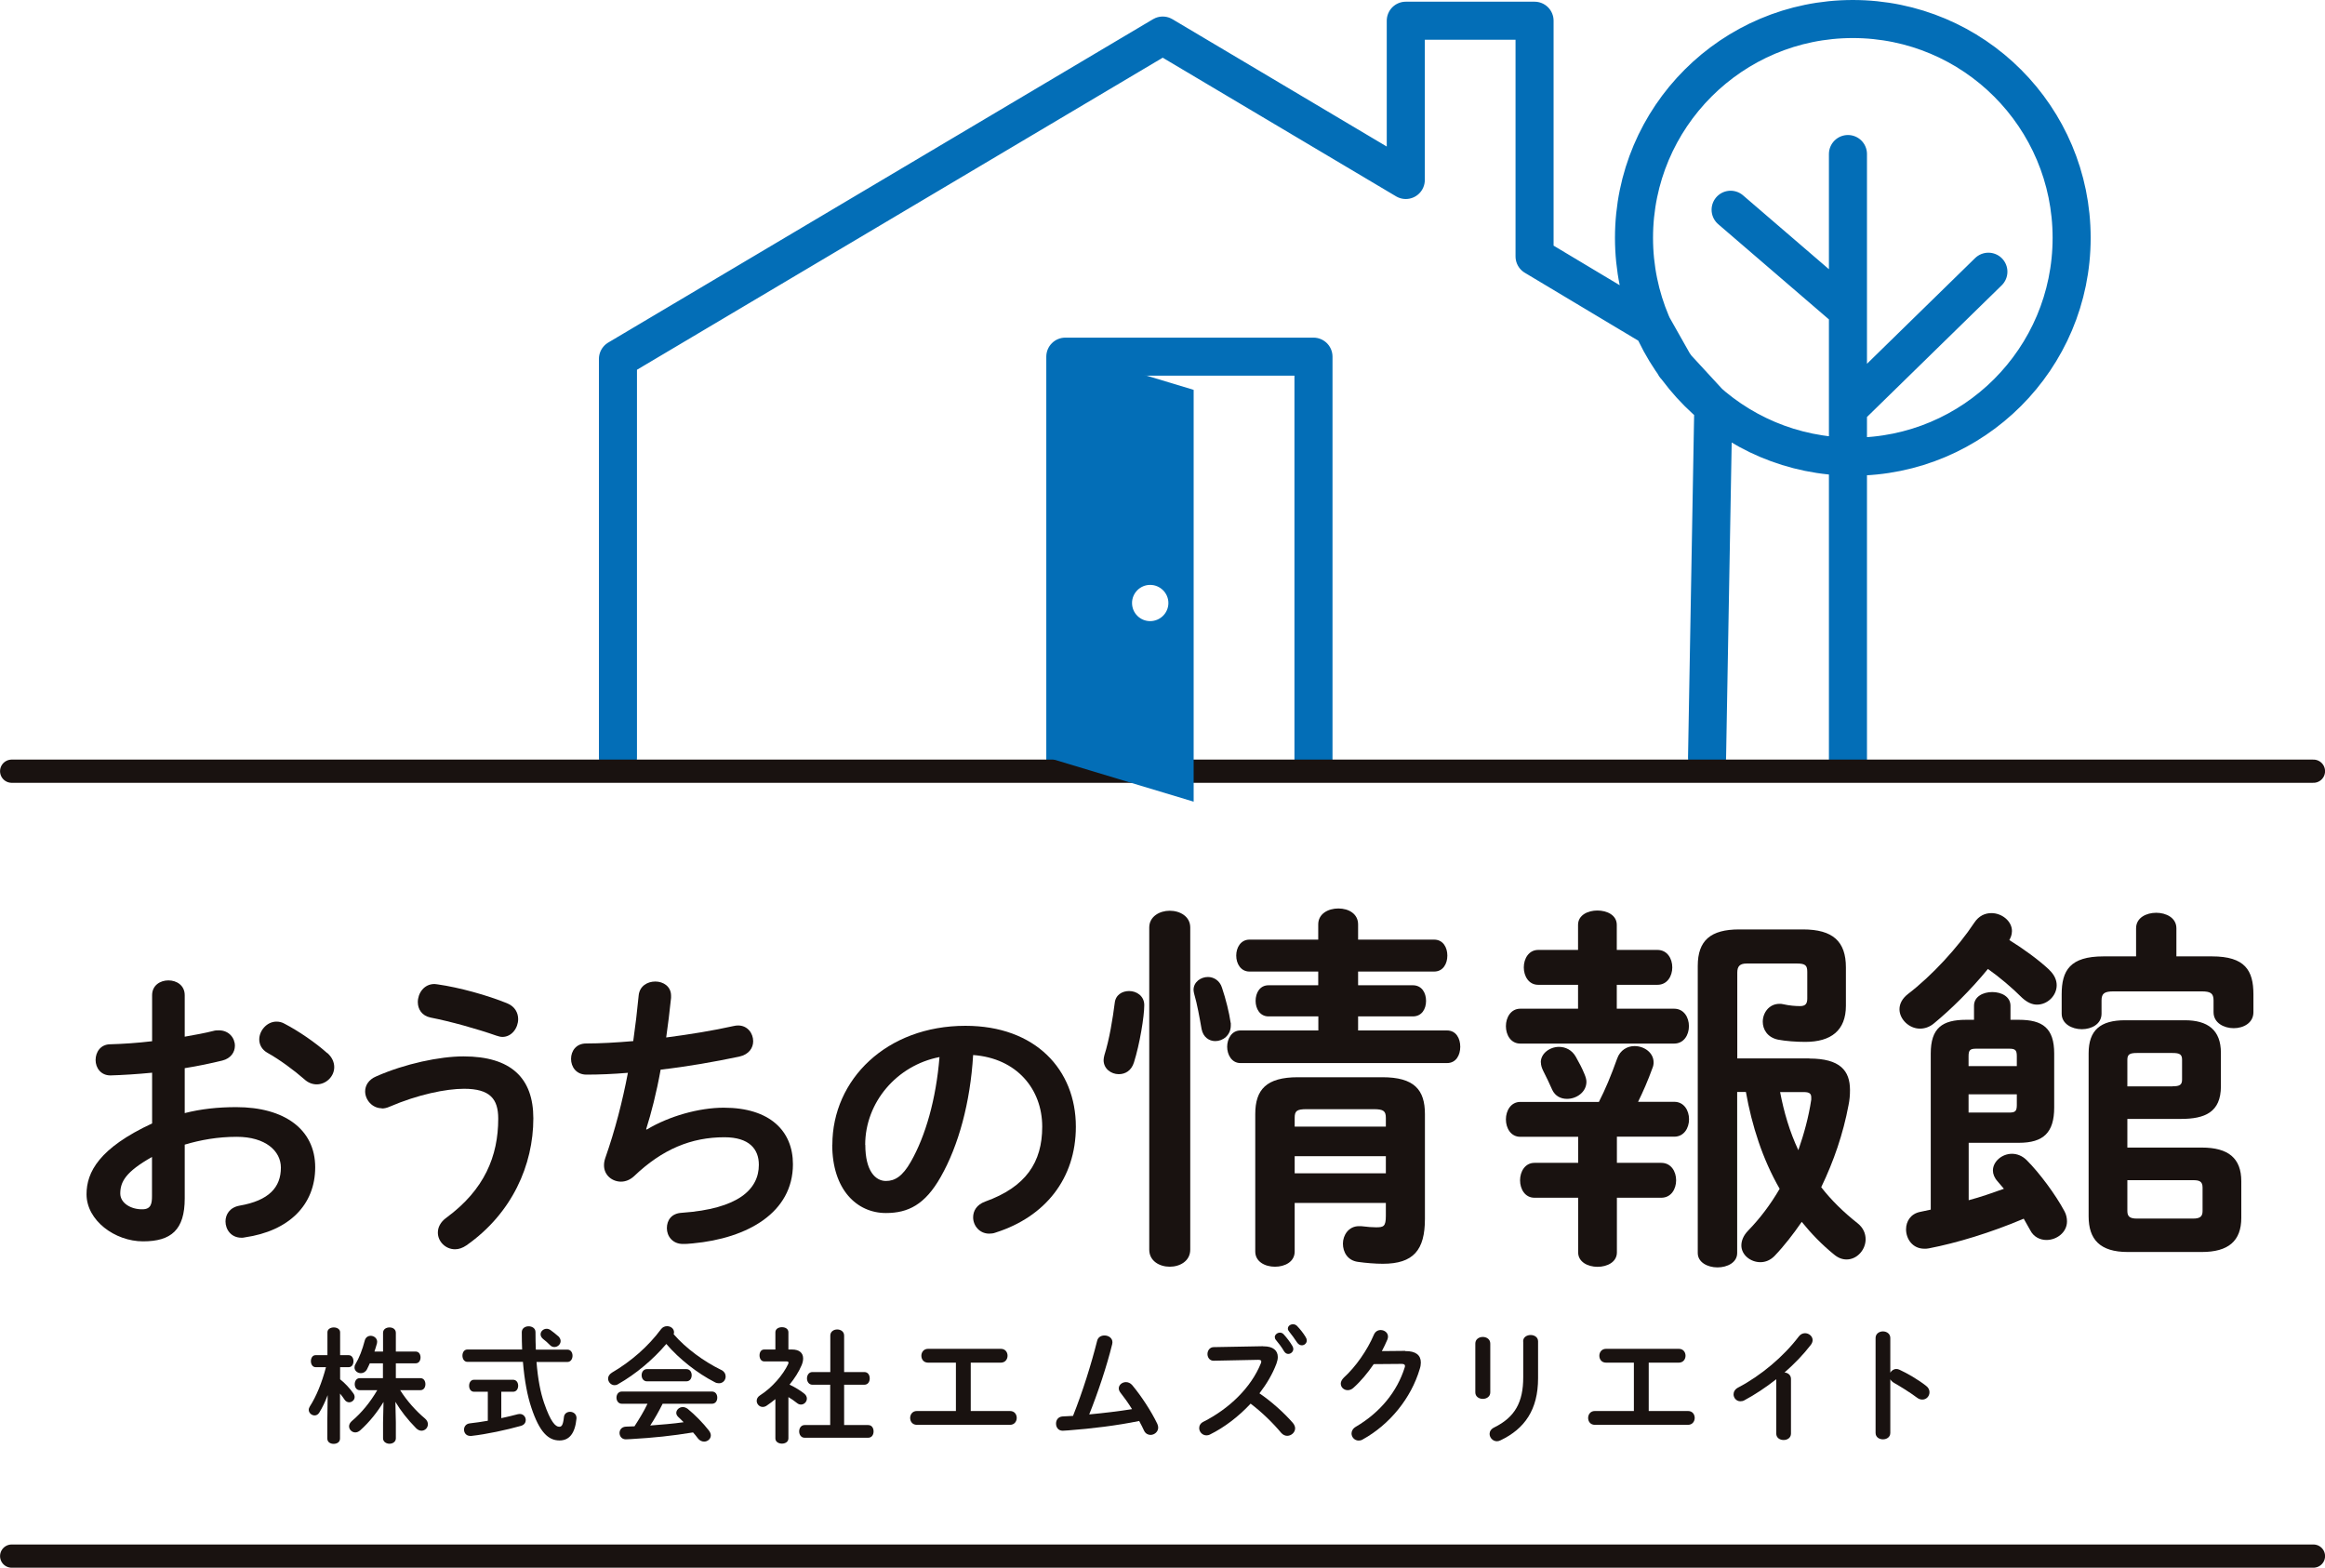 <?xml version="1.0" encoding="UTF-8"?>
<svg id="Layer_2" data-name="Layer 2" xmlns="http://www.w3.org/2000/svg" viewBox="0 0 205.28 138.42">
  <defs>
    <style>
      .cls-1 {
        stroke-width: 3.36px;
      }

      .cls-1, .cls-2, .cls-3 {
        fill: none;
        stroke-linecap: round;
      }

      .cls-1, .cls-3 {
        stroke: #036eb7;
        stroke-linejoin: round;
      }

      .cls-4 {
        isolation: isolate;
      }

      .cls-5 {
        fill: #191210;
      }

      .cls-5, .cls-6 {
        stroke-width: 0px;
      }

      .cls-2 {
        stroke: #191210;
        stroke-miterlimit: 10;
        stroke-width: 2.05px;
      }

      .cls-3 {
        stroke-width: 3.36px;
      }

      .cls-6 {
        fill: #036eb7;
      }
    </style>
  </defs>
  <g id="_レイヤー_1" data-name="レイヤー 1">
    <g class="cls-4">
      <path class="cls-5" d="M16.3,98.28c1.44-.37,2.94-.53,4.56-.53,4.27,0,6.97,1.98,6.97,5.31s-2.32,5.63-6.22,6.19c-.11.03-.19.03-.29.03-.91,0-1.41-.72-1.41-1.44,0-.61.37-1.23,1.23-1.39,2.62-.45,3.66-1.63,3.66-3.36,0-1.47-1.36-2.72-3.9-2.72-1.66,0-3.18.27-4.59.69v4.75c0,2.78-1.2,3.79-3.68,3.79s-4.99-1.84-4.99-4.16c0-1.95,1.12-4.08,5.79-6.25v-4.48c-1.33.13-2.62.21-3.68.24-.85,0-1.31-.67-1.31-1.36s.43-1.39,1.31-1.39c1.07-.03,2.35-.11,3.68-.27v-4.06c0-.88.72-1.31,1.44-1.31s1.44.43,1.44,1.31v3.66c.91-.16,1.79-.32,2.54-.51.16-.05.32-.05.48-.05.88,0,1.41.67,1.41,1.36,0,.56-.35,1.12-1.12,1.31-.99.24-2.11.48-3.31.67v3.98ZM13.42,102.15c-2.32,1.31-2.8,2.19-2.8,3.23,0,.85.96,1.41,1.95,1.39.77,0,.85-.51.85-1.17v-3.44ZM28.9,92.97c.45.4.61.85.61,1.25,0,.83-.72,1.52-1.55,1.52-.35,0-.75-.13-1.09-.45-.91-.8-2.22-1.76-3.23-2.32-.53-.29-.75-.75-.75-1.2,0-.77.67-1.57,1.52-1.57.24,0,.48.05.72.19,1.23.64,2.72,1.66,3.76,2.59Z"/>
      <path class="cls-5" d="M33.71,97.85c-.85,0-1.47-.75-1.47-1.49,0-.51.29-1.04.99-1.33,2.54-1.12,5.61-1.76,7.69-1.76,4.19,0,6.17,1.9,6.17,5.47,0,4.11-1.87,8.38-5.9,11.21-.35.24-.69.35-1.01.35-.85,0-1.52-.69-1.52-1.47,0-.45.21-.93.77-1.33,3.34-2.46,4.56-5.42,4.56-8.73,0-1.74-.72-2.64-3.02-2.64-1.6,0-4.08.51-6.57,1.58-.24.11-.48.16-.69.16ZM44.79,88.59c.67.27.96.83.96,1.39,0,.77-.56,1.57-1.39,1.57-.16,0-.35-.05-.53-.11-1.68-.59-4.03-1.25-5.82-1.6-.77-.16-1.12-.75-1.12-1.36,0-.77.53-1.6,1.47-1.6.11,0,.19.03.27.03,1.92.27,4.4.96,6.17,1.68Z"/>
      <path class="cls-5" d="M57.12,99.72c1.95-1.17,4.59-1.92,6.78-1.92,4.08,0,6.11,2.06,6.11,4.99,0,4.27-4,6.54-8.84,6.99-.43.05-.67.05-.88.05-.91,0-1.41-.69-1.41-1.39s.4-1.31,1.31-1.36c5.02-.35,6.81-2.08,6.81-4.24,0-1.39-.85-2.43-3.04-2.43-2.91,0-5.47,1.04-7.98,3.44-.35.32-.75.48-1.15.48-.77,0-1.5-.56-1.5-1.44,0-.21.03-.4.11-.64.88-2.51,1.52-5.02,2-7.53-1.31.11-2.54.16-3.66.16-.91,0-1.36-.69-1.36-1.39s.45-1.36,1.33-1.36c1.23,0,2.64-.08,4.16-.21.19-1.33.35-2.67.48-4.03.08-.83.77-1.23,1.47-1.23s1.39.43,1.39,1.25v.19c-.13,1.23-.27,2.4-.43,3.5,2.08-.27,4.16-.61,5.95-1.01.13-.03.27-.05.4-.05.83,0,1.33.69,1.33,1.39,0,.59-.37,1.17-1.23,1.36-2.14.45-4.56.88-6.94,1.15-.37,2.06-.83,3.84-1.28,5.26l.05.03Z"/>
      <path class="cls-5" d="M73.49,101.08c0-5.77,4.79-10.51,11.75-10.51,6.18,0,9.75,3.87,9.75,8.91,0,4.58-2.71,7.95-7.07,9.34-.2.08-.41.1-.58.1-.86,0-1.42-.71-1.42-1.44,0-.56.3-1.11,1.06-1.39,3.6-1.29,5.04-3.47,5.04-6.61,0-3.32-2.25-6.05-6.1-6.33-.25,4.2-1.29,8-2.86,10.76-1.39,2.46-2.89,3.19-4.84,3.19-2.58,0-4.74-2.08-4.74-6.03ZM76.4,101.08c0,2.33.91,3.19,1.82,3.19.79,0,1.47-.41,2.2-1.7,1.29-2.25,2.23-5.52,2.53-9.24-3.77.73-6.56,4-6.56,7.75Z"/>
      <path class="cls-5" d="M99.69,87.5c.67,0,1.34.44,1.34,1.24,0,1.01-.4,3.45-.91,5.06-.23.74-.77,1.04-1.34,1.04-.67,0-1.34-.47-1.34-1.24,0-.13.03-.27.07-.44.44-1.38.74-3.25.91-4.59.07-.74.67-1.07,1.27-1.07ZM105.09,110.33c0,1.01-.91,1.51-1.81,1.51s-1.81-.5-1.81-1.51v-28.44c0-.97.91-1.48,1.81-1.48s1.81.5,1.81,1.48v28.44ZM108.67,90.31v.23c0,.87-.7,1.38-1.37,1.38-.54,0-1.07-.34-1.21-1.07-.17-.97-.4-2.25-.64-3.05-.03-.13-.07-.27-.07-.4,0-.7.64-1.14,1.27-1.14.5,0,1.04.3,1.24.94.34,1.01.64,2.21.77,3.12ZM116.39,89.74h-4.39c-.77,0-1.14-.7-1.14-1.37,0-.7.37-1.38,1.14-1.38h4.39v-1.21h-6.07c-.77,0-1.17-.7-1.17-1.41s.4-1.41,1.17-1.41h6.07v-1.34c0-.94.87-1.41,1.78-1.41s1.74.47,1.74,1.41v1.34h6.71c.8,0,1.17.7,1.17,1.41s-.37,1.41-1.17,1.41h-6.71v1.21h4.83c.8,0,1.17.67,1.17,1.38s-.37,1.37-1.17,1.37h-4.83v1.24h7.85c.8,0,1.17.7,1.17,1.44s-.37,1.44-1.17,1.44h-18.24c-.77,0-1.17-.74-1.17-1.44s.4-1.44,1.17-1.44h6.88v-1.24ZM122.05,95.11c2.82,0,3.76,1.11,3.76,3.25v9.26c0,2.75-1.01,3.96-3.72,3.96-.67,0-1.51-.07-2.21-.17-.91-.13-1.31-.87-1.31-1.61s.5-1.54,1.41-1.54h.2c.6.07.97.1,1.31.1.67,0,.87-.07.87-1.01v-1.14h-8.05v4.29c0,.91-.87,1.34-1.74,1.34s-1.74-.44-1.74-1.34v-12.14c0-2.15.97-3.25,3.76-3.25h7.48ZM115.35,97.93c-.87,0-1.04.17-1.04.77v.77h8.05v-.77c0-.6-.2-.77-1.07-.77h-5.94ZM122.36,102.08h-8.05v1.51h8.05v-1.51Z"/>
      <path class="cls-5" d="M146.34,83.87c.87,0,1.31.77,1.31,1.54s-.44,1.54-1.31,1.54h-3.59v2.11h5.06c.87,0,1.31.77,1.31,1.54s-.44,1.54-1.31,1.54h-13.58c-.84,0-1.27-.77-1.27-1.54s.44-1.54,1.27-1.54h5.1v-2.11h-3.52c-.84,0-1.27-.77-1.27-1.54s.44-1.54,1.27-1.54h3.52v-2.21c0-.87.87-1.27,1.71-1.27s1.71.4,1.71,1.27v2.21h3.59ZM139.33,100.37h-5.1c-.84,0-1.27-.77-1.27-1.54s.44-1.54,1.27-1.54h6.94c.57-1.11,1.07-2.31,1.61-3.82.27-.77.91-1.11,1.54-1.11.84,0,1.68.57,1.68,1.44,0,.17-.03.34-.1.5-.4,1.11-.84,2.11-1.27,2.98h3.19c.87,0,1.31.77,1.31,1.54s-.44,1.54-1.31,1.54h-5.06v2.31h3.92c.87,0,1.31.77,1.31,1.54s-.44,1.54-1.31,1.54h-3.92v4.83c0,.84-.84,1.27-1.71,1.27s-1.71-.44-1.71-1.27v-4.83h-3.86c-.84,0-1.27-.77-1.27-1.54s.44-1.54,1.27-1.54h3.86v-2.31ZM136.04,93.8c0-.8.8-1.37,1.61-1.37.57,0,1.14.27,1.48.87.3.54.54.97.77,1.54.1.24.17.47.17.67,0,.91-.87,1.51-1.71,1.51-.54,0-1.04-.23-1.31-.8-.27-.6-.47-1.04-.8-1.68-.13-.27-.2-.5-.2-.74ZM159.75,93.46c2.72,0,3.59,1.07,3.59,2.78,0,.44-.03.87-.13,1.34-.47,2.52-1.31,4.96-2.41,7.24.91,1.17,1.98,2.21,3.22,3.19.5.4.7.91.7,1.41,0,.91-.74,1.78-1.68,1.78-.37,0-.74-.13-1.11-.44-1.04-.84-2.01-1.84-2.85-2.88-.74,1.07-1.54,2.11-2.41,3.02-.37.37-.8.54-1.24.54-.87,0-1.68-.64-1.68-1.48,0-.4.17-.87.6-1.31,1.04-1.07,1.98-2.31,2.78-3.69-1.51-2.62-2.45-5.57-2.98-8.55h-.77v14.22c0,.84-.87,1.27-1.74,1.27s-1.74-.44-1.74-1.27v-25.35c0-2.25,1.14-3.22,3.66-3.22h5.63c2.65,0,3.79,1.07,3.79,3.35v3.39c0,2.18-1.31,3.19-3.59,3.19-.8,0-1.74-.07-2.41-.2-.94-.2-1.34-.91-1.34-1.58,0-.77.54-1.58,1.48-1.58.1,0,.2,0,.3.03.57.13,1.11.17,1.51.17.47,0,.64-.2.64-.67v-2.35c0-.57-.17-.74-.91-.74h-4.43c-.6,0-.84.23-.84.8v7.58h6.37ZM157.17,96.42c.34,1.78.84,3.49,1.61,5.13.5-1.44.91-2.92,1.14-4.46v-.2c0-.34-.17-.47-.67-.47h-2.08Z"/>
      <path class="cls-5" d="M180.92,85.62c.47.44.67.91.67,1.37,0,.91-.8,1.71-1.74,1.71-.44,0-.87-.2-1.31-.6-.91-.91-1.98-1.81-3.02-2.55-1.54,1.88-3.29,3.59-4.76,4.8-.4.34-.84.47-1.24.47-.97,0-1.81-.84-1.81-1.71,0-.47.23-.94.74-1.34,2.11-1.61,4.43-4.13,5.87-6.31.4-.6.94-.84,1.51-.84.91,0,1.81.7,1.81,1.58,0,.37-.13.6-.23.8,1.24.77,2.58,1.74,3.52,2.62ZM173.81,105.97c1.04-.27,2.08-.64,3.12-1.01l-.57-.67c-.27-.3-.4-.64-.4-.94,0-.8.8-1.48,1.68-1.48.44,0,.91.17,1.31.57,1.14,1.14,2.55,3.05,3.32,4.49.17.3.23.64.23.91,0,.97-.91,1.64-1.81,1.64-.57,0-1.14-.27-1.44-.87-.17-.3-.37-.67-.57-1.01-2.92,1.24-5.94,2.15-8.38,2.62-.13.03-.27.03-.4.03-1.04,0-1.61-.87-1.61-1.71,0-.7.4-1.37,1.24-1.54.3-.07.6-.13.94-.2v-13.78c0-2.25,1.01-2.98,3.12-2.98h.7v-1.24c0-.81.8-1.21,1.61-1.21s1.61.4,1.61,1.21v1.24h.74c2.11,0,3.12.74,3.12,2.98v4.76c0,2.21-.94,3.12-3.12,3.12h-4.43v5.06ZM178.07,93.26c0-.54-.13-.67-.67-.67h-2.92c-.54,0-.67.13-.67.67v.87h4.26v-.87ZM177.4,98.23c.54,0,.67-.13.67-.67v-.94h-4.26v1.61h3.59ZM195.3,84.44c2.92,0,3.66,1.24,3.66,3.35v1.58c0,.94-.87,1.41-1.74,1.41s-1.78-.47-1.78-1.41v-1.04c0-.64-.27-.8-1.07-.8h-7.75c-.8,0-1.07.17-1.07.8v1.17c0,.91-.87,1.37-1.74,1.37s-1.78-.47-1.78-1.37v-1.71c0-2.11.74-3.35,3.69-3.35h2.88v-2.48c0-.94.91-1.37,1.78-1.37s1.78.44,1.78,1.37v2.48h3.15ZM187.83,98.8v2.52h6.57c2.35,0,3.49.94,3.49,2.98v3.22c0,2.05-1.14,3.02-3.49,3.02h-6.54c-2.45,0-3.45-1.11-3.45-3.15v-14.39c0-2.05,1.04-2.92,3.22-2.92h5.27c2.01,0,3.19.84,3.19,2.88v2.95c0,2.31-1.44,2.88-3.52,2.88h-4.73ZM191.82,95.91c.64,0,.84-.13.84-.6v-1.74c0-.47-.2-.6-.84-.6h-3.15c-.64,0-.84.13-.84.6v2.35h3.99ZM187.83,104.2v2.72c0,.47.2.67.84.67h4.96c.64,0,.84-.2.84-.67v-2.08c0-.57-.34-.64-.84-.64h-5.8Z"/>
    </g>
    <g class="cls-4">
      <path class="cls-5" d="M27.87,120.71c-.27,0-.42-.26-.42-.53s.14-.53.41-.53h1.05v-2.02c0-.29.29-.43.56-.43s.56.14.56.43v2.02h.76c.27,0,.42.26.42.53s-.14.53-.42.53h-.76v1.07c.41.32.85.79,1.16,1.23.09.12.12.23.12.34,0,.26-.24.46-.48.46-.14,0-.3-.07-.4-.22-.12-.19-.26-.37-.41-.55v3.97c0,.32-.27.47-.56.47s-.56-.15-.56-.47v-1.58l.03-2.25c-.21.56-.46,1.09-.74,1.54-.11.18-.26.25-.42.25-.25,0-.51-.22-.51-.49,0-.1.03-.2.1-.31.58-.91,1.06-2.09,1.42-3.46h-.93ZM37.12,121.68c.3,0,.44.26.44.53s-.14.53-.44.53h-1.79c.61.96,1.39,1.83,2.19,2.5.19.16.26.34.26.51,0,.31-.25.57-.57.57-.15,0-.32-.07-.47-.22-.75-.76-1.36-1.54-1.83-2.33l.04,1.83v1.39c0,.32-.29.48-.56.48s-.57-.16-.57-.48v-1.39l.04-1.82c-.52.86-1.22,1.76-2.06,2.51-.14.12-.29.18-.43.18-.3,0-.55-.25-.55-.54,0-.15.08-.32.24-.46.88-.74,1.65-1.7,2.25-2.73h-1.55c-.29,0-.44-.26-.44-.53s.15-.53.44-.53h2.05v-1.31h-1.16c-.09.19-.16.36-.25.53-.13.24-.34.34-.54.34-.29,0-.56-.21-.56-.5,0-.09.02-.19.08-.29.34-.57.61-1.27.83-2.11.08-.27.29-.4.52-.4.27,0,.57.2.57.53,0,.04-.01.1-.02.15-.07.24-.14.48-.22.71h.76v-1.65c0-.33.29-.48.57-.48s.56.15.56.48v1.65h1.75c.29,0,.43.25.43.52s-.14.52-.43.52h-1.75v1.31h2.17Z"/>
      <path class="cls-5" d="M46.1,119.16c-.02-.48-.03-1-.03-1.54,0-.35.31-.52.6-.52s.61.16.61.51c0,.55.01,1.07.03,1.55h2.79c.3,0,.45.27.45.54s-.15.55-.45.55h-2.73c.12,1.52.35,2.69.67,3.62.58,1.69,1.01,2.1,1.33,2.1.21,0,.34-.11.42-.85.03-.32.29-.47.54-.47.29,0,.57.2.57.54v.05c-.13,1.34-.65,1.94-1.5,1.94-1,0-1.77-.75-2.48-2.88-.35-1.04-.61-2.38-.75-4.06h-4.9c-.29,0-.44-.27-.44-.55s.15-.54.44-.54h4.83ZM43.07,122.88h-1.21c-.3,0-.44-.26-.44-.53s.14-.53.44-.53h3.44c.3,0,.45.26.45.53s-.15.53-.45.53h-1.04v2.33c.52-.11,1.02-.23,1.47-.35.05-.01.11-.02.16-.02.32,0,.53.26.53.54,0,.21-.12.42-.42.51-1.28.36-3.03.74-4.39.89h-.08c-.37,0-.56-.27-.56-.56,0-.25.16-.51.51-.55.49-.06,1.04-.13,1.59-.23v-2.55ZM49.29,117.97c.14.14.21.29.21.43,0,.29-.26.53-.55.53-.13,0-.26-.04-.38-.16-.22-.22-.38-.37-.63-.56-.14-.12-.21-.26-.21-.4,0-.26.24-.49.53-.49.11,0,.23.03.34.11.24.18.46.34.69.55Z"/>
      <path class="cls-5" d="M63.66,120.94c.29.14.41.37.41.59,0,.32-.23.6-.59.6-.12,0-.24-.02-.38-.1-1.52-.78-3.11-2.02-4.27-3.37-1.16,1.37-2.69,2.66-4.26,3.55-.11.07-.21.09-.31.09-.32,0-.57-.29-.57-.58,0-.19.1-.38.34-.53,1.68-.98,3.21-2.32,4.33-3.83.14-.19.34-.27.54-.27.32,0,.61.22.61.53,0,.06-.01.11-.03.18,1.08,1.25,2.66,2.4,4.19,3.15ZM58.5,123.95c-.33.66-.69,1.3-1.09,1.91.99-.08,1.98-.15,2.95-.29-.15-.16-.32-.32-.46-.45-.13-.12-.19-.25-.19-.37,0-.27.26-.52.58-.52.14,0,.29.06.43.16.65.53,1.37,1.27,1.86,1.9.12.15.18.31.18.44,0,.32-.29.55-.59.55-.2,0-.41-.09-.57-.31-.12-.16-.26-.34-.41-.5-1.9.31-3.45.47-5.49.59-.08,0-.34.02-.45.02-.36,0-.55-.29-.55-.56s.18-.54.56-.56l.76-.03c.42-.65.82-1.3,1.15-1.99h-2.26c-.32,0-.48-.27-.48-.54s.16-.54.48-.54h7.94c.33,0,.48.26.48.54s-.15.54-.48.54h-4.35ZM60.59,120.88c.33,0,.48.26.48.54s-.15.54-.48.54h-3.46c-.32,0-.48-.27-.48-.54s.16-.54.48-.54h3.46Z"/>
      <path class="cls-5" d="M69.61,127c0,.31-.29.46-.57.46s-.58-.15-.58-.46v-3.47c-.25.21-.51.4-.76.57-.12.09-.25.12-.36.12-.3,0-.53-.26-.53-.54,0-.18.09-.35.29-.48,1.07-.68,2.04-1.81,2.49-2.77.02-.05.03-.09.03-.12,0-.08-.07-.11-.2-.11h-1.95c-.27,0-.41-.26-.41-.53s.13-.52.41-.52h.99v-1.52c0-.31.29-.45.58-.45s.57.14.57.45v1.52h.32c.63,0,.98.29.98.79,0,.18-.04.38-.14.61-.24.57-.61,1.15-1.06,1.7.46.22.96.52,1.27.77.19.14.26.31.26.46,0,.29-.24.53-.52.53-.12,0-.24-.04-.36-.14-.22-.18-.47-.35-.75-.52v3.63ZM73.31,122.26h-1.58c-.32,0-.48-.29-.48-.56s.16-.56.48-.56h1.58v-3.22c0-.36.31-.54.61-.54s.61.18.61.54v3.22h1.78c.33,0,.48.27.48.56s-.15.56-.48.56h-1.78v3.56h2.12c.33,0,.48.27.48.56s-.15.56-.48.56h-5.61c-.32,0-.48-.29-.48-.56s.16-.56.48-.56h2.26v-3.56Z"/>
      <path class="cls-5" d="M85.71,124.58h3.47c.4,0,.59.31.59.61s-.2.61-.59.61h-8.23c-.4,0-.59-.31-.59-.61s.2-.61.59-.61h3.45v-4.27h-2.46c-.4,0-.59-.31-.59-.61s.2-.61.59-.61h6.43c.4,0,.59.31.59.61s-.2.61-.59.61h-2.66v4.27Z"/>
      <path class="cls-5" d="M99.96,124.43c-.34-.55-.7-1.05-1.04-1.48-.1-.13-.14-.26-.14-.37,0-.31.3-.55.63-.55.19,0,.4.08.56.27.8.96,1.69,2.32,2.21,3.41.05.12.08.23.08.33,0,.38-.34.65-.68.65-.22,0-.45-.12-.57-.38-.12-.27-.27-.55-.43-.85-1.93.4-4.23.68-6.26.83-.18.01-.42.03-.49.03-.4,0-.59-.31-.59-.63s.19-.6.57-.63c.31-.02.61-.03.93-.05.86-2.16,1.61-4.57,2.13-6.63.08-.33.36-.47.65-.47.35,0,.7.22.7.6,0,.04-.01.11-.02.16-.49,1.99-1.26,4.28-2.03,6.21,1.27-.12,2.55-.27,3.81-.47Z"/>
      <path class="cls-5" d="M111.52,118.87h.07c.81,0,1.23.37,1.23.94,0,.18-.04.37-.12.59-.34.91-.87,1.8-1.5,2.62,1.02.69,2.16,1.7,2.94,2.6.14.16.21.34.21.49,0,.36-.34.66-.7.66-.18,0-.37-.08-.53-.26-.68-.82-1.69-1.82-2.7-2.58-1.07,1.15-2.34,2.11-3.58,2.72-.11.06-.22.08-.32.08-.37,0-.64-.32-.64-.64,0-.22.11-.43.37-.56,2.28-1.15,4.21-3.02,5.07-5.15.03-.07.04-.13.04-.18,0-.1-.09-.14-.27-.14l-3.93.08c-.36.01-.55-.3-.55-.59s.19-.6.54-.61l4.37-.08ZM112.55,118.07c0-.22.22-.41.46-.41.11,0,.23.04.33.15.27.3.57.68.77,1.03.05.09.08.18.08.26,0,.25-.22.44-.45.44-.14,0-.27-.08-.37-.24-.22-.38-.49-.72-.72-1-.07-.08-.09-.16-.09-.24ZM113.71,117.3c0-.22.22-.38.45-.38.12,0,.25.04.36.15.26.27.56.64.76.98.07.11.1.21.1.3,0,.25-.21.43-.44.43-.14,0-.3-.08-.41-.24-.22-.34-.49-.7-.72-.99-.07-.08-.1-.16-.1-.24Z"/>
      <path class="cls-5" d="M124.08,119.29c.91-.01,1.37.35,1.37,1.01,0,.18-.03.37-.1.58-.76,2.56-2.64,4.89-5.03,6.21-.13.08-.25.1-.36.1-.36,0-.63-.3-.63-.63,0-.21.12-.44.38-.59,2.18-1.28,3.65-3.13,4.31-5.22.02-.05.03-.11.03-.15,0-.12-.09-.18-.3-.18l-2.46.02c-.54.79-1.16,1.53-1.79,2.09-.16.15-.34.21-.51.21-.33,0-.61-.25-.61-.58,0-.16.09-.35.27-.53,1.04-.94,2.08-2.43,2.65-3.78.12-.29.36-.42.6-.42.33,0,.65.23.65.58,0,.08-.02.16-.05.25-.14.34-.31.68-.49,1.03l2.05-.02Z"/>
      <path class="cls-5" d="M131.58,122.94c0,.37-.33.57-.66.57s-.66-.2-.66-.57v-4.32c0-.38.33-.58.66-.58s.66.2.66.58v4.32ZM134.48,118.43c0-.37.33-.56.67-.56.32,0,.65.19.65.56v3.26c0,2.78-1.19,4.46-3.3,5.47-.12.06-.23.09-.33.09-.37,0-.65-.32-.65-.65,0-.21.12-.43.41-.57,1.83-.9,2.56-2.23,2.56-4.42v-3.17Z"/>
      <path class="cls-5" d="M145.57,124.58h3.47c.4,0,.59.31.59.61s-.2.61-.59.61h-8.23c-.4,0-.59-.31-.59-.61s.2-.61.59-.61h3.45v-4.27h-2.46c-.4,0-.59-.31-.59-.61s.2-.61.59-.61h6.43c.4,0,.59.31.59.61s-.2.61-.59.61h-2.66v4.27Z"/>
      <path class="cls-5" d="M156.82,121.78c-.91.72-1.87,1.35-2.78,1.84-.13.08-.26.1-.38.1-.35,0-.6-.3-.6-.61,0-.22.12-.46.42-.61,1.99-1.04,4-2.73,5.34-4.5.15-.2.35-.29.55-.29.34,0,.67.26.67.61,0,.12-.04.26-.15.41-.65.85-1.45,1.68-2.33,2.45.3.02.57.22.57.57v4.82c0,.38-.32.57-.65.57s-.65-.19-.65-.57v-4.79Z"/>
      <path class="cls-5" d="M166.89,121.21c.11-.2.31-.34.54-.34.1,0,.19.02.29.07.68.31,1.64.87,2.33,1.41.22.16.31.37.31.57,0,.35-.27.65-.63.65-.14,0-.31-.04-.46-.16-.64-.48-1.57-1.05-2.05-1.32-.15-.09-.25-.19-.32-.31v4.73c0,.38-.32.57-.65.57s-.65-.19-.65-.57v-8.38c0-.38.33-.58.65-.58s.65.2.65.58v3.09Z"/>
    </g>
    <line class="cls-2" x1="1.03" y1="137.39" x2="204.26" y2="137.39"/>
    <g>
      <path class="cls-1" d="M54.56,66.89V31.69L102.66,3.14l21.46,12.75V1.83h11.37v20.81l10.49,6.28,1.91,3.38,3.38,3.67-.55,30.92M163.59,1.68c-10.67,0-19.32,8.65-19.32,19.32s8.65,19.32,19.32,19.32,19.32-8.65,19.32-19.32S174.27,1.68,163.59,1.68ZM163.59,35.69l11.97-11.7M163.16,27.43l-10.36-8.91M163.16,13.6v53.44"/>
      <polyline class="cls-3" points="115.97 67.05 115.97 31.49 94.06 31.49 94.06 67.05"/>
    </g>
    <line class="cls-2" x1="1.03" y1="68.09" x2="204.26" y2="68.09"/>
    <path class="cls-6" d="M93.01,30.69v36.36l12.38,3.73v-36.36l-12.38-3.73ZM101.55,54.84c-.89,0-1.6-.72-1.6-1.6s.72-1.6,1.6-1.6,1.61.72,1.61,1.6-.72,1.6-1.61,1.6Z"/>
  </g>
</svg>